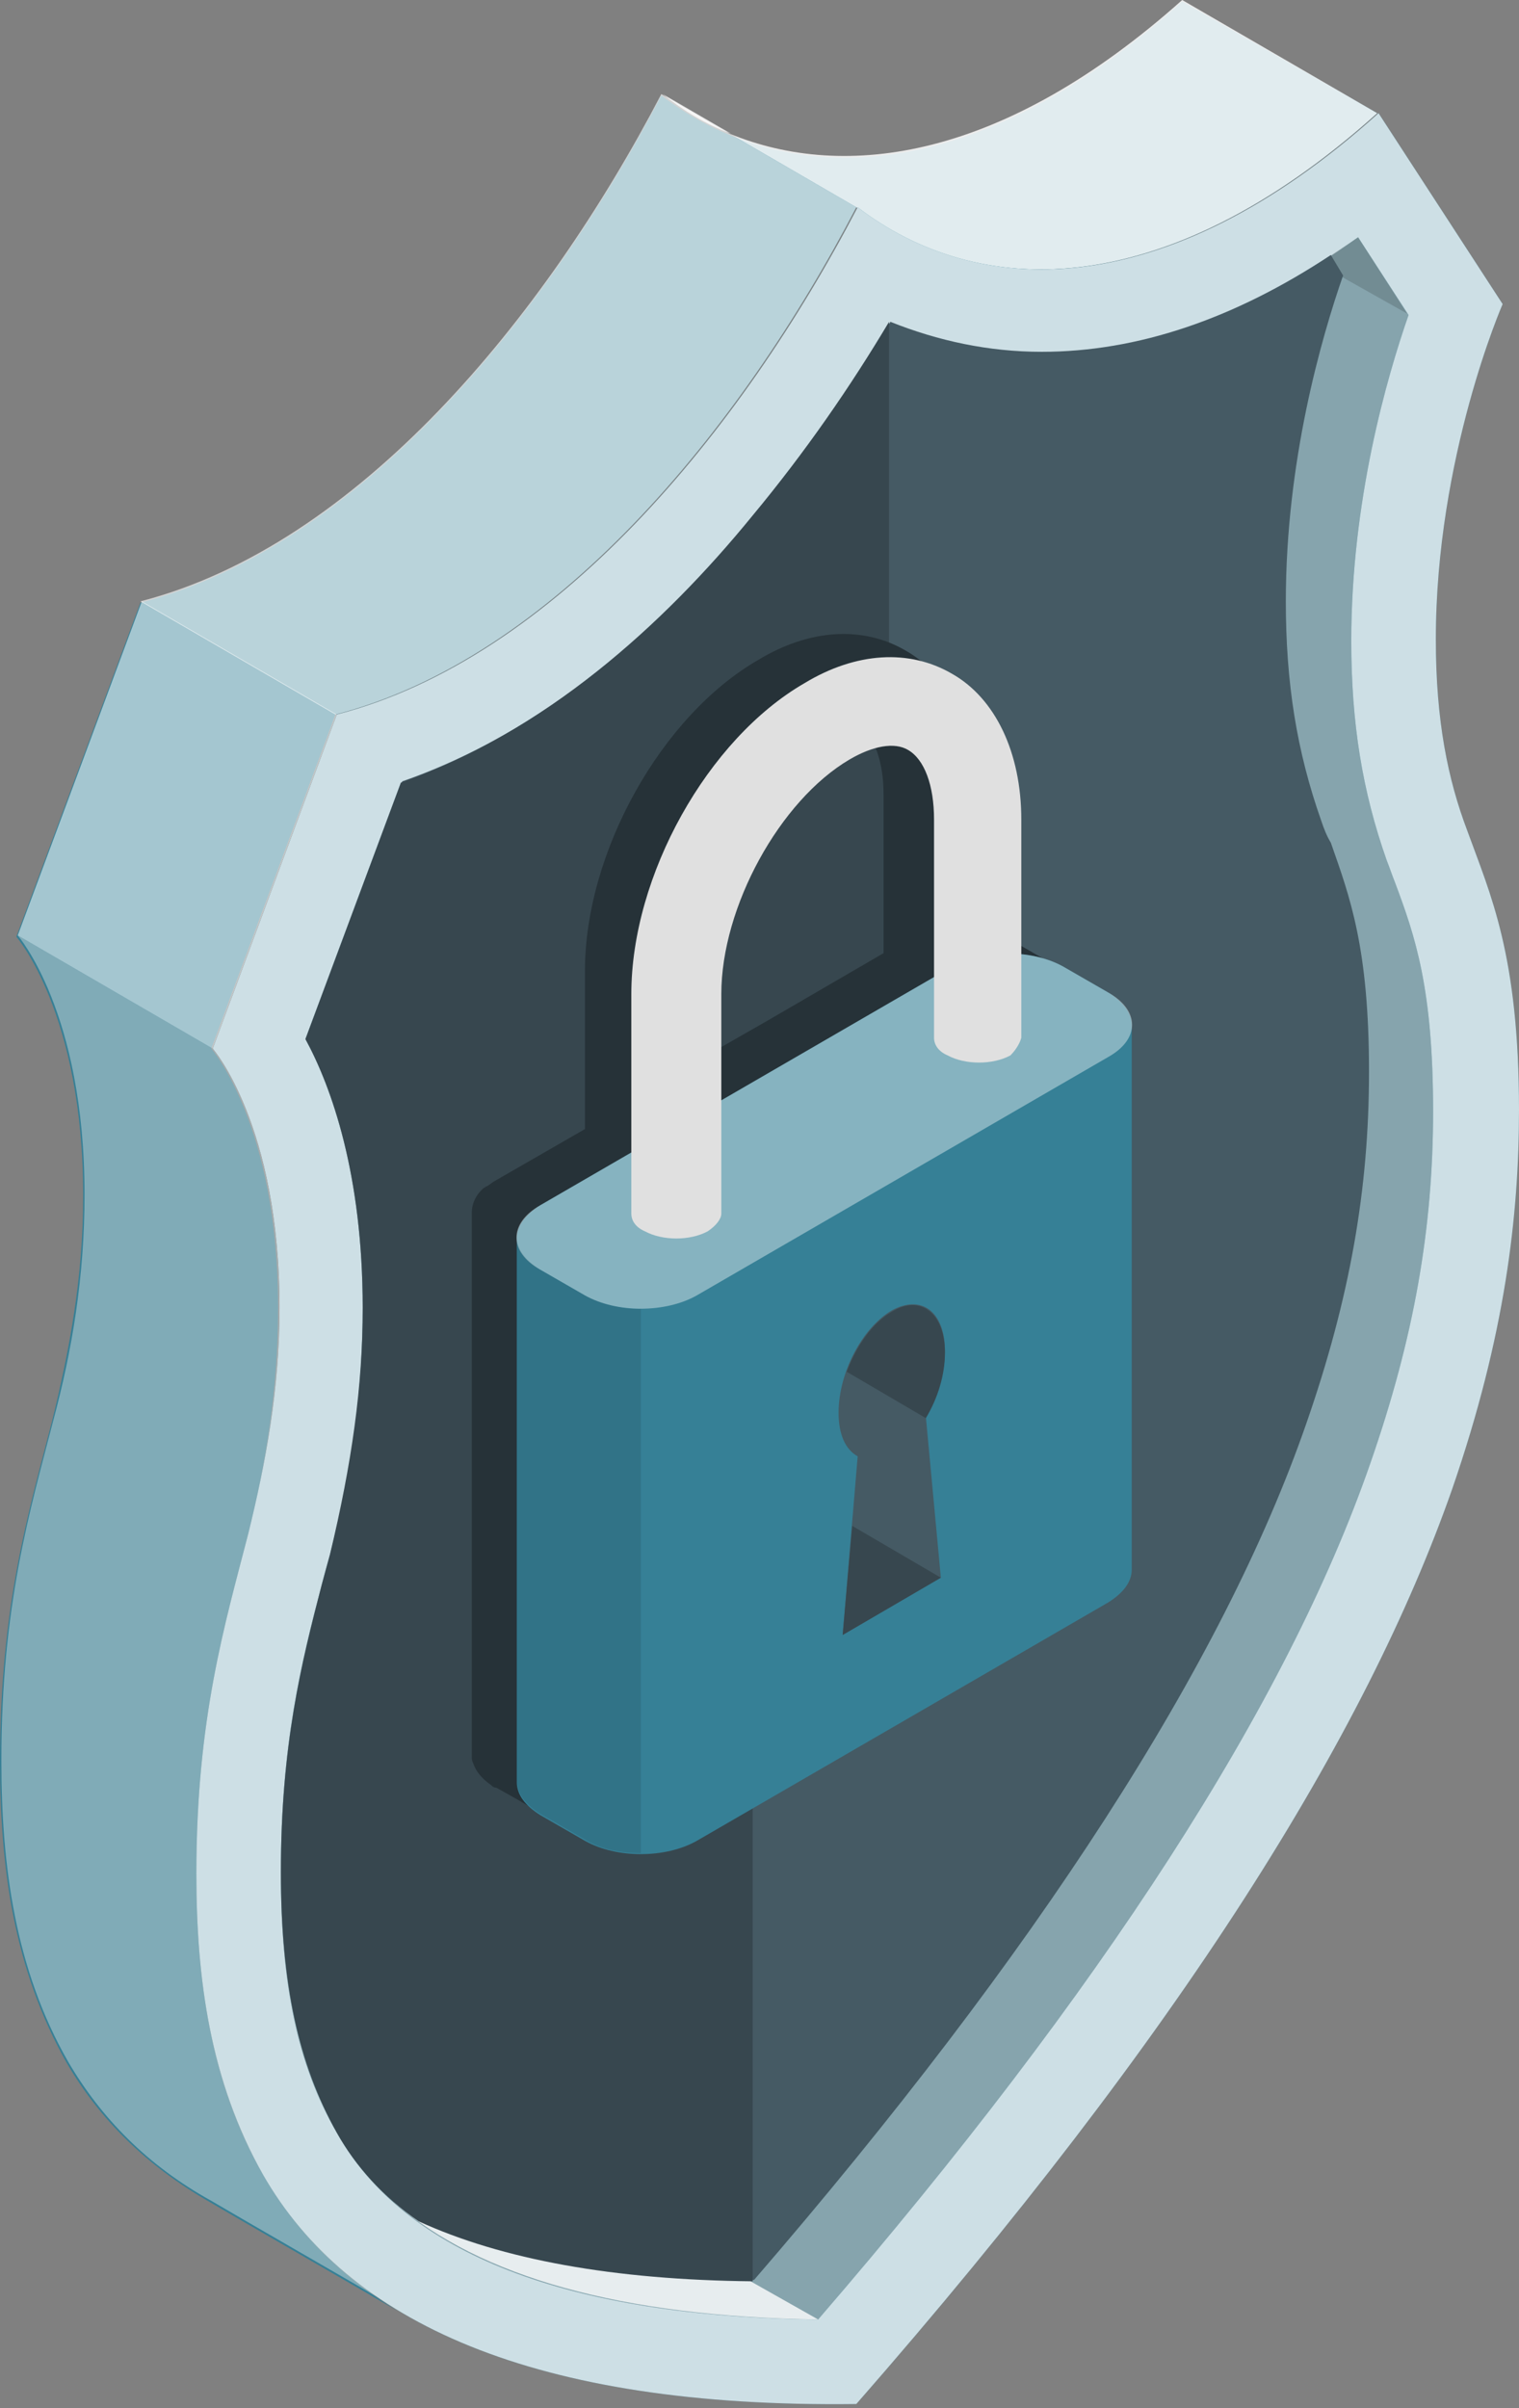 <?xml version="1.0" encoding="UTF-8"?> <svg xmlns="http://www.w3.org/2000/svg" width="82" height="130" viewBox="0 0 82 130" fill="none"><rect x="0" y="0" width="82" height="130" fill="#808080" stroke="none"/> <path d="M74.345 6.11C62.641 16.636 52.556 16.047 46.226 11.189C39.896 23.334 29.811 35.553 18.108 38.571L11.409 56.605C11.409 56.605 15.016 60.727 15.016 70.591C15.016 75.007 14.354 78.982 13.397 82.81C12.145 87.668 10.6 92.747 10.6 101.138C10.6 106.806 11.336 112.4 14.207 117.406C15.899 120.35 18.255 122.779 21.494 124.767C19.359 123.515 12.955 119.835 11.336 118.878C7.876 116.891 5.373 114.388 3.607 111.37C0.736 106.291 0 100.77 0 95.103C0 86.711 1.546 81.632 2.797 76.774C3.754 72.873 4.49 68.971 4.49 64.555C4.49 54.691 0.883 50.569 0.883 50.569L7.582 32.535C19.285 29.517 29.37 17.298 35.7 5.153C42.031 10.011 52.115 10.6 63.819 0.074L74.345 6.11Z" fill="#368096"></path> <path opacity="0.8" d="M39.454 7.213L35.774 5.079C36.878 5.962 38.056 6.698 39.454 7.213Z" fill="white"></path> <path opacity="0.85" d="M63.819 0C54.176 8.612 45.637 9.79 39.381 7.214L46.226 11.188C52.557 16.047 62.641 16.636 74.345 6.11L63.819 0Z" fill="white"></path> <path opacity="0.65" d="M35.7 5.079C29.37 17.224 19.285 29.443 7.582 32.461L18.108 38.571C29.811 35.553 39.896 23.334 46.226 11.188L35.7 5.079Z" fill="white"></path> <path opacity="0.55" d="M7.655 32.461L0.957 50.495L11.483 56.605L18.181 38.571L7.655 32.461Z" fill="white"></path> <path opacity="0.4" d="M14.28 117.406C11.409 112.327 10.673 106.806 10.673 101.138C10.673 92.747 12.219 87.668 13.47 82.81C14.427 78.909 15.09 75.007 15.09 70.591C15.09 60.727 11.483 56.605 11.483 56.605L0.957 50.496C0.957 50.496 4.564 54.618 4.564 64.481C4.564 68.898 3.901 72.873 2.871 76.7C1.619 81.558 0.074 86.637 0.074 95.029C0.074 100.697 0.81 106.291 3.68 111.296C5.447 114.314 7.95 116.891 11.409 118.804C13.029 119.761 19.433 123.442 21.567 124.693C18.328 122.779 15.899 120.35 14.28 117.406Z" fill="white"></path> <path opacity="0.05" d="M14.28 117.406C11.409 112.327 10.673 106.806 10.673 101.138C10.673 92.747 12.219 87.668 13.47 82.81C14.427 78.909 15.09 75.007 15.09 70.591C15.09 60.727 11.483 56.605 11.483 56.605L0.957 50.496C0.957 50.496 4.564 54.618 4.564 64.481C4.564 68.898 3.901 72.873 2.871 76.7C1.619 81.558 0.074 86.637 0.074 95.029C0.074 100.697 0.81 106.291 3.68 111.296C5.447 114.314 7.95 116.891 11.409 118.804C13.029 119.761 19.433 123.442 21.567 124.693C18.328 122.779 15.899 120.35 14.28 117.406Z" fill="black"></path> <path d="M46.226 129.772C28.781 129.993 18.77 125.356 14.206 117.406C11.336 112.327 10.6 106.806 10.6 101.138C10.6 92.747 12.145 87.668 13.397 82.81C14.354 78.909 15.09 75.007 15.09 70.591C15.09 60.727 11.483 56.605 11.483 56.605L18.181 38.571C29.885 35.553 39.969 23.334 46.3 11.189C52.63 16.047 62.715 16.636 74.418 6.11L81.117 16.415C81.117 16.415 77.51 24.659 77.51 34.523C77.51 38.939 78.172 42.104 79.203 44.828C80.454 48.287 82 51.526 82 59.917C82 65.585 81.264 72.063 78.393 80.381C73.756 93.63 63.745 109.751 46.226 129.772Z" fill="#368096"></path> <path opacity="0.75" d="M46.226 129.772C28.781 129.993 18.77 125.356 14.206 117.406C11.336 112.327 10.6 106.806 10.6 101.138C10.6 92.747 12.145 87.668 13.397 82.81C14.354 78.909 15.09 75.007 15.09 70.591C15.09 60.727 11.483 56.605 11.483 56.605L18.181 38.571C29.885 35.553 39.969 23.334 46.3 11.189C52.63 16.047 62.715 16.636 74.418 6.11L81.117 16.415C81.117 16.415 77.51 24.659 77.51 34.523C77.51 38.939 78.172 42.104 79.203 44.828C80.454 48.287 82 51.526 82 59.917C82 65.585 81.264 72.063 78.393 80.381C73.756 93.63 63.745 109.751 46.226 129.772Z" fill="white"></path> <path opacity="0.75" d="M44.165 125.208C30.621 125.061 21.862 121.675 18.181 115.124C16.047 111.443 15.163 107.101 15.163 101.065C15.163 94.145 16.267 89.729 17.372 85.533C17.519 84.944 17.666 84.429 17.813 83.914C19.065 78.982 19.58 74.86 19.58 70.591C19.58 63.377 17.887 58.666 16.488 56.09L21.641 42.251C34.154 37.908 43.208 25.542 47.993 17.445C50.569 18.549 53.293 19.065 56.163 19.065C61.831 19.065 67.573 16.93 73.314 12.808L76.038 17.004C74.86 20.39 72.946 27.014 72.946 34.596C72.946 39.013 73.535 42.693 74.86 46.447C75.007 46.815 75.154 47.257 75.302 47.625C76.406 50.569 77.363 53.366 77.363 59.991C77.363 66.321 76.332 72.21 73.977 78.982C69.487 91.937 59.476 107.469 44.165 125.208Z" fill="#368096"></path> <path opacity="0.4" d="M44.165 125.208C30.621 125.061 21.862 121.675 18.181 115.124C16.047 111.443 15.163 107.101 15.163 101.065C15.163 94.145 16.267 89.729 17.372 85.533C17.519 84.944 17.666 84.429 17.813 83.914C19.065 78.982 19.58 74.86 19.58 70.591C19.58 63.377 17.887 58.666 16.488 56.09L21.641 42.251C34.154 37.908 43.208 25.542 47.993 17.445C50.569 18.549 53.293 19.065 56.163 19.065C61.831 19.065 67.573 16.93 73.314 12.808L76.038 17.004C74.86 20.39 72.946 27.014 72.946 34.596C72.946 39.013 73.535 42.693 74.86 46.447C75.007 46.815 75.154 47.257 75.302 47.625C76.406 50.569 77.363 53.366 77.363 59.991C77.363 66.321 76.332 72.21 73.977 78.982C69.487 91.937 59.476 107.469 44.165 125.208Z" fill="white"></path> <path opacity="0.15" d="M44.165 125.208C30.621 125.061 21.862 121.675 18.181 115.124C16.047 111.443 15.163 107.101 15.163 101.065C15.163 94.145 16.267 89.729 17.372 85.533C17.519 84.944 17.666 84.429 17.813 83.914C19.065 78.982 19.58 74.86 19.58 70.591C19.58 63.377 17.887 58.666 16.488 56.09L21.641 42.251C34.154 37.908 43.208 25.542 47.993 17.445C50.569 18.549 53.293 19.065 56.163 19.065C61.831 19.065 67.573 16.93 73.314 12.808L76.038 17.004C74.86 20.39 72.946 27.014 72.946 34.596C72.946 39.013 73.535 42.693 74.86 46.447C75.007 46.815 75.154 47.257 75.302 47.625C76.406 50.569 77.363 53.366 77.363 59.991C77.363 66.321 76.332 72.21 73.977 78.982C69.487 91.937 59.476 107.469 44.165 125.208Z" fill="black"></path> <path opacity="0.8" d="M21.273 118.878C25.91 122.926 33.566 125.061 44.165 125.208L37.393 121.381C31.357 121.307 25.91 120.497 21.273 118.878Z" fill="white"></path> <path opacity="0.15" d="M72.431 14.943L75.964 16.93L73.314 12.808L71.768 13.838L72.431 14.943Z" fill="black"></path> <path d="M71.327 44.312C70.002 40.558 69.413 36.878 69.413 32.462C69.413 24.88 71.327 18.255 72.504 14.869L71.842 13.765C66.616 17.224 61.389 18.991 56.237 18.991C53.366 18.991 50.643 18.402 48.066 17.372C43.282 25.469 34.228 37.835 21.715 42.178L16.562 56.016C17.96 58.593 19.654 63.303 19.654 70.517C19.654 74.786 19.065 78.909 17.887 83.84C17.74 84.356 17.592 84.944 17.445 85.46C16.341 89.729 15.237 94.145 15.237 100.991C15.237 107.027 16.194 111.37 18.255 115.05C19.285 116.891 20.758 118.51 22.671 119.835C27.162 121.896 33.197 123 40.706 123.074C56.016 105.334 66.027 89.803 70.517 76.847C72.873 70.076 73.903 64.187 73.903 57.856C73.903 51.158 72.873 48.434 71.842 45.49C71.621 45.122 71.474 44.754 71.327 44.312Z" fill="#455A64"></path> <path d="M21.641 42.251L16.488 56.09C17.887 58.666 19.58 63.377 19.58 70.591C19.58 74.86 18.991 78.982 17.813 83.914C17.666 84.429 17.519 85.018 17.372 85.533C16.267 89.802 15.163 94.219 15.163 101.065C15.163 107.1 16.12 111.443 18.181 115.124C19.212 116.964 20.684 118.583 22.598 119.908C27.088 121.969 33.124 123.074 40.632 123.147V72.136L47.993 69.928V17.372C45.932 20.831 43.503 24.364 40.632 27.824C35.774 33.786 29.37 39.528 21.641 42.251Z" fill="#37474F"></path> <path d="M58.372 53.366C58.298 53.219 58.224 53.072 58.077 52.998C58.077 52.998 58.077 52.998 58.077 52.924C57.856 52.704 57.636 52.483 57.341 52.336L54.912 50.937C54.47 50.716 54.029 50.495 53.513 50.422C53.219 50.348 52.925 50.275 52.63 50.275V42.987C52.63 39.38 51.231 36.436 48.876 35.111C46.594 33.786 43.723 33.933 40.926 35.626C35.7 38.644 31.578 46.005 31.578 52.409V60.948L26.72 63.745C26.573 63.819 26.425 63.966 26.278 64.039C26.205 64.039 26.205 64.113 26.131 64.113C25.689 64.481 25.468 64.996 25.468 65.438V94.808C25.468 94.955 25.468 95.029 25.542 95.176C25.689 95.617 25.984 95.986 26.499 96.353C26.573 96.427 26.646 96.501 26.794 96.501L27.971 97.163L29.223 97.899C29.664 98.194 30.253 98.341 30.768 98.488C32.24 98.783 34.007 98.635 35.185 97.899L57.415 85.018C58.224 84.502 58.666 83.914 58.666 83.251V53.881C58.519 53.808 58.445 53.587 58.372 53.366ZM36.215 52.336C36.215 47.625 39.38 41.883 43.135 39.675C44.386 38.939 45.564 38.718 46.3 39.16C47.183 39.675 47.698 41.073 47.698 42.914V51.452L41.368 55.133L36.215 58.077V52.336Z" fill="#263238"></path> <path d="M61.095 55.354C61.095 54.691 60.654 54.102 59.844 53.587L57.415 52.188C55.722 51.231 53.072 51.231 51.379 52.188L29.149 65.07C28.339 65.585 27.898 66.174 27.898 66.837V96.206C27.898 96.869 28.339 97.458 29.149 97.973L31.578 99.371C33.271 100.328 35.921 100.328 37.614 99.371L59.844 86.49C60.654 85.975 61.095 85.386 61.095 84.723V55.354Z" fill="#368096"></path> <path opacity="0.4" d="M31.578 69.928L29.149 68.529C27.456 67.573 27.456 66.027 29.149 65.07L51.379 52.188C53.072 51.231 55.722 51.231 57.415 52.188L59.844 53.587C61.537 54.544 61.537 56.09 59.844 57.047L37.614 69.928C35.921 70.885 33.271 70.885 31.578 69.928Z" fill="white"></path> <path opacity="0.1" d="M34.596 70.664V100.034C33.492 100.034 32.388 99.813 31.578 99.298L29.149 97.899C28.339 97.384 27.898 96.795 27.898 96.133V66.763C27.898 67.425 28.339 68.014 29.149 68.529L31.578 69.928C32.388 70.37 33.492 70.664 34.596 70.664Z" fill="black"></path> <path d="M50.79 85.165L45.49 88.257L46.3 78.614C45.637 78.246 45.269 77.436 45.269 76.258C45.269 74.124 46.521 71.695 48.14 70.738C49.759 69.854 51.011 70.811 51.011 72.946C51.011 74.124 50.569 75.449 49.98 76.479L50.79 85.165Z" fill="#455A64"></path> <path d="M50.79 85.165L46.005 82.368L45.49 88.257L50.79 85.165Z" fill="#37474F"></path> <path d="M48.14 70.811C47.109 71.4 46.226 72.652 45.711 74.05L49.98 76.553C50.643 75.449 51.011 74.197 51.011 73.02C51.011 70.885 49.686 69.855 48.14 70.811Z" fill="#37474F"></path> <path d="M55.133 56.016V44.239C55.133 40.632 53.734 37.688 51.379 36.363C49.097 35.038 46.226 35.185 43.429 36.878C38.203 39.896 34.081 47.257 34.081 53.661V65.512C34.081 65.88 34.302 66.248 34.817 66.469C35.774 66.984 37.246 66.984 38.203 66.469C38.645 66.174 38.939 65.806 38.939 65.512V53.661C38.939 48.95 42.104 43.208 45.858 41C47.109 40.264 48.287 40.043 49.023 40.485C49.907 41 50.422 42.398 50.422 44.239V56.016C50.422 56.384 50.643 56.752 51.158 56.973C52.115 57.488 53.587 57.488 54.544 56.973C54.838 56.679 55.059 56.31 55.133 56.016Z" fill="#E0E0E0"></path> </svg> 